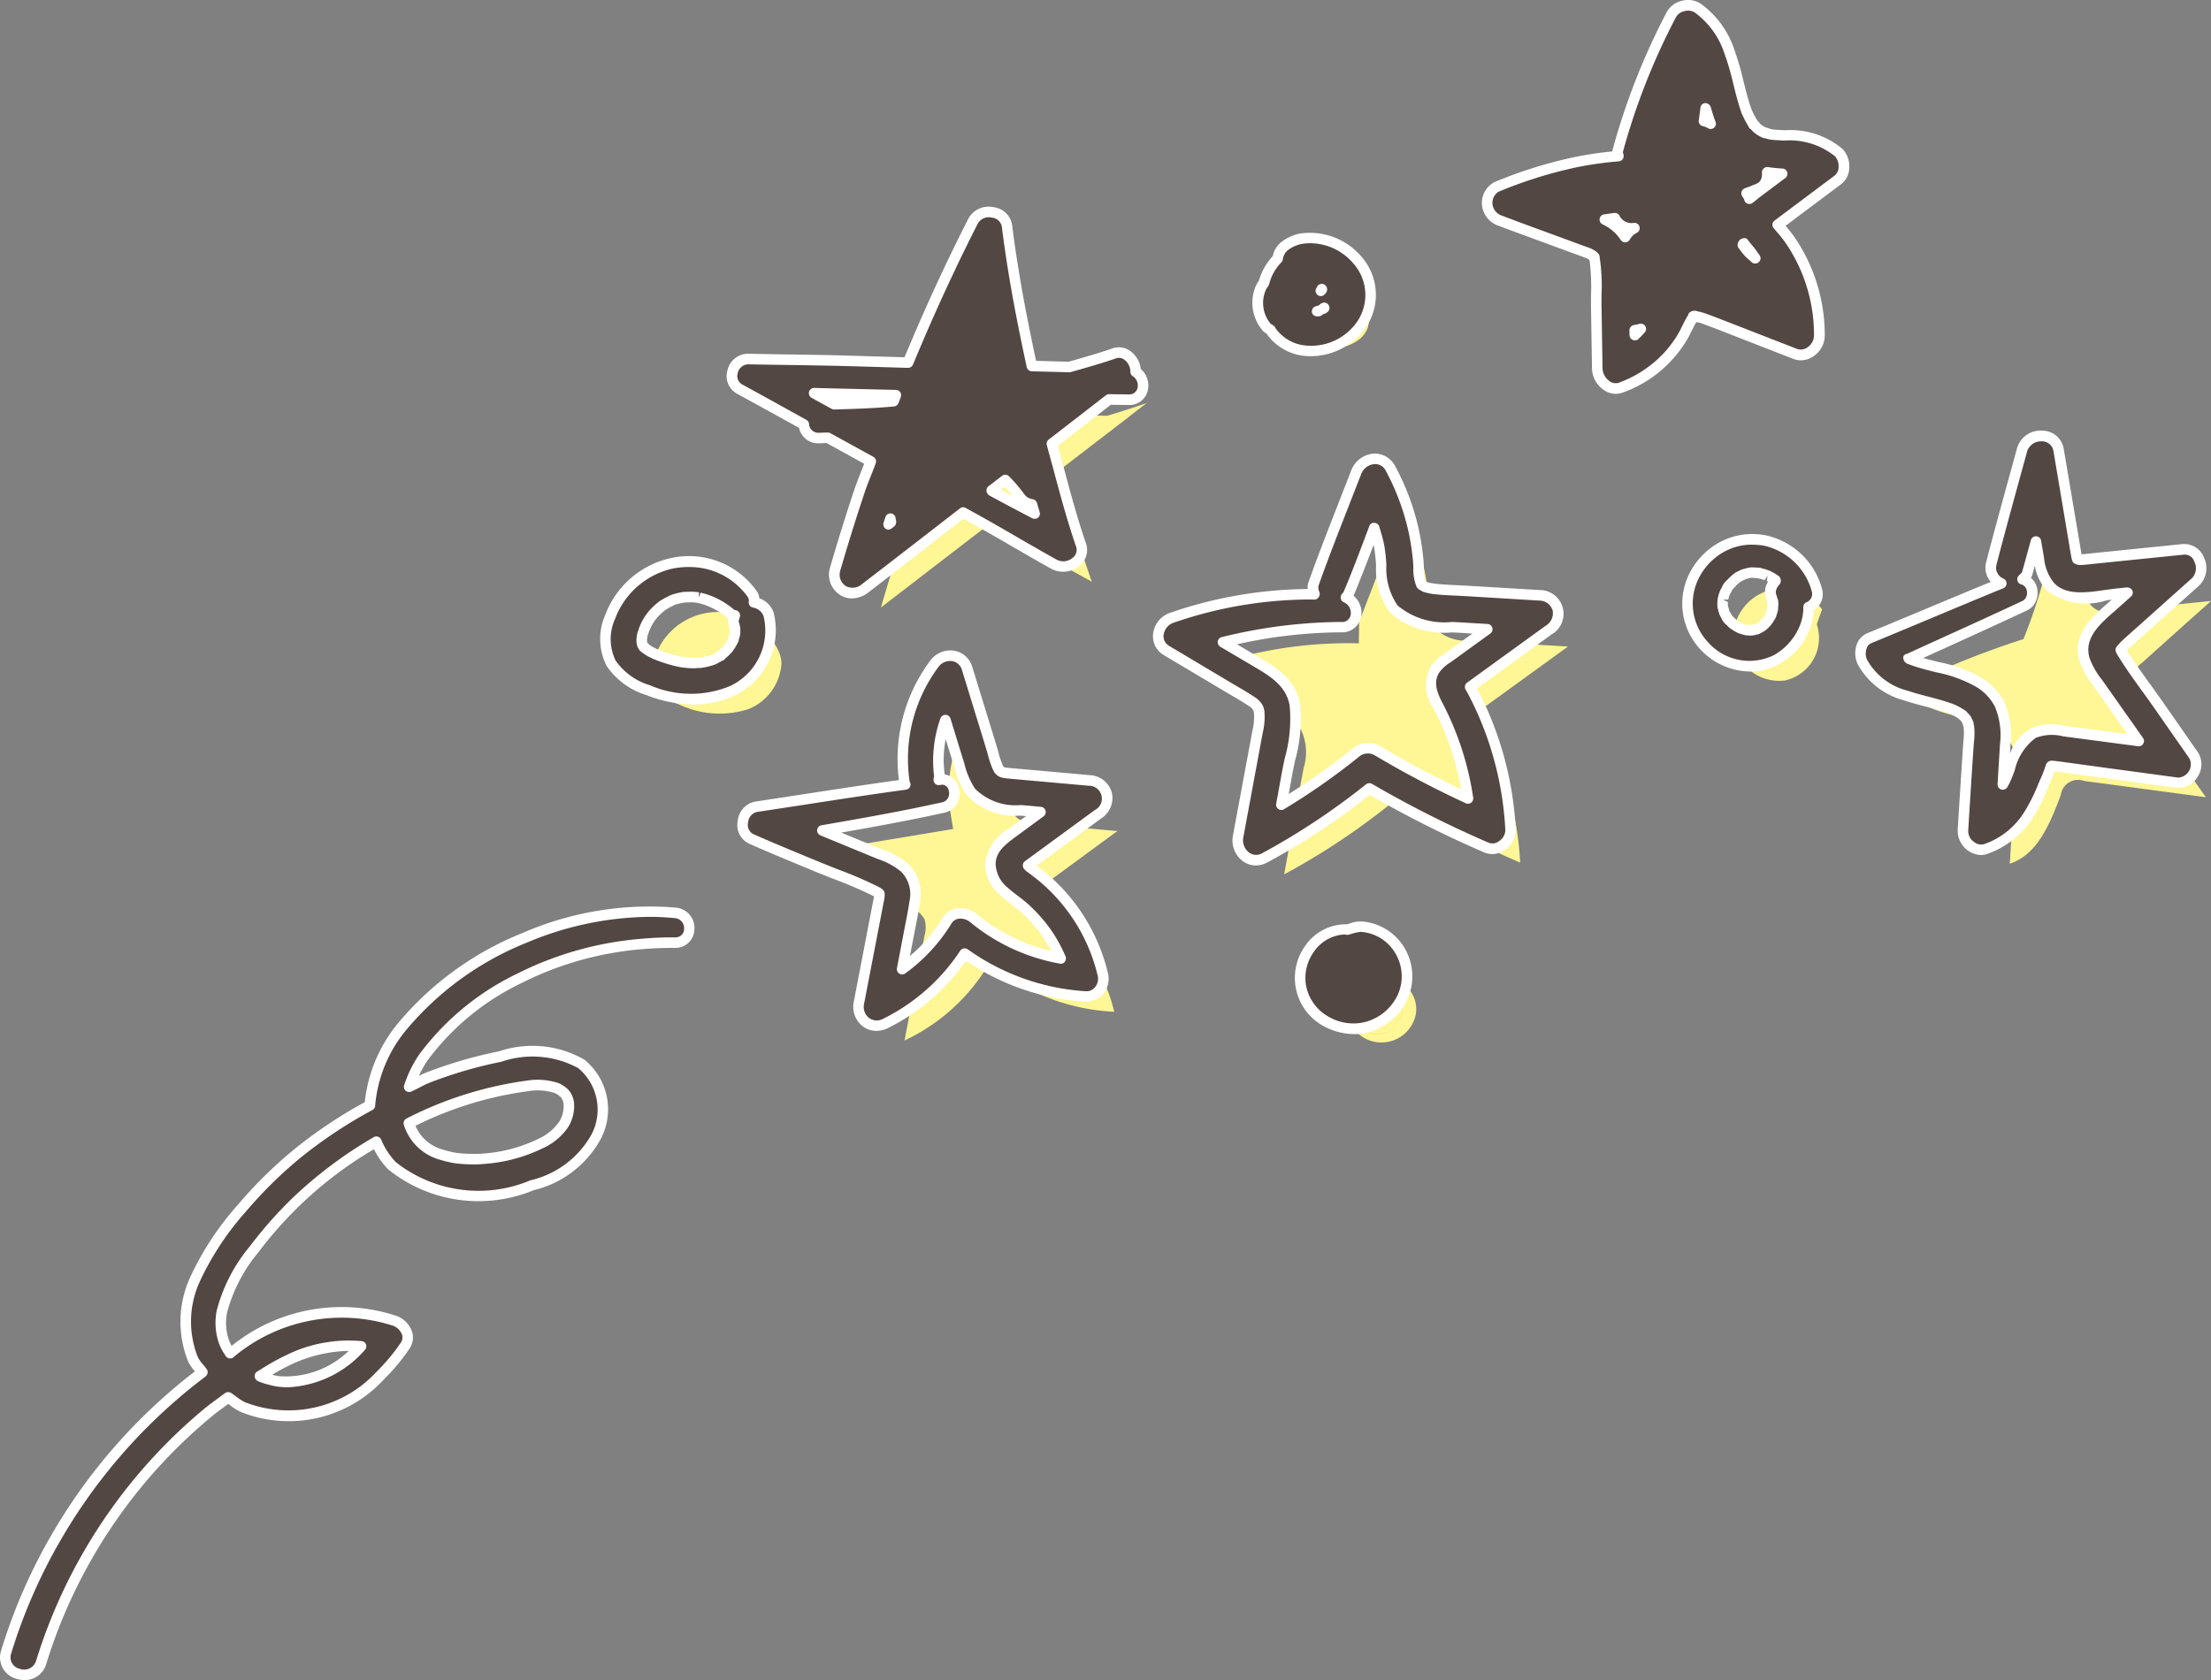 <svg xmlns="http://www.w3.org/2000/svg" viewBox="0 0 31.483 23.928">
  <rect x="0" y="0" width="31.483" height="23.928" fill="#808080" stroke="none"/>
  <defs>
    <style>
      .cls-1 {
        fill: #fff695;
      }

      .cls-2 {
        fill: #534743;
      }

      .cls-3 {
        fill: #fff;
      }
    </style>
  </defs>
  <g id="レイヤー_2" data-name="レイヤー 2">
    <g id="SP_レイヤー_2" data-name="SP_レイヤー 2">
      <g>
        <path class="cls-1" d="M24.61,2.416a.2.2,0,0,1-.225.144Q24.499,2.491,24.61,2.416Zm.226.705c.162-.062.322-.129.48-.204-.145.04-.29.076-.436.112A.683.683,0,0,0,24.836,3.121Zm-1.21.337A7.231,7.231,0,0,1,24.773,3.34a.888.888,0,0,1,.063-.219A6.798,6.798,0,0,1,23.625,3.458Zm1.136-.007q.148-.062.297-.113c-.095-.002-.19,0-.286.003A.638.638,0,0,0,24.761,3.45Zm-.997.515a3.305,3.305,0,0,0,1.115-.03l.006-.002a1.191,1.191,0,0,1-.097-.245.826.826,0,0,1-.026-.238A6.084,6.084,0,0,0,23.764,3.966Zm1.121-.032.002,0-.007.001Zm-.357.337a.942.942,0,0,1,.111.044q.508.215,1.016.432a2.761,2.761,0,0,1-.769-.812l-.007.001A2.876,2.876,0,0,0,23.82,4.408c.136-.036.273-.071.409-.106a.341.341,0,0,1,.163-.052.173.173,0,0,1,.032.001l.253-.065C24.626,4.214,24.576,4.242,24.528,4.271Zm0,0c.047-.029.098-.057.148-.085l-.253.065A.458.458,0,0,1,24.528,4.271Zm-.299.031a1.225,1.225,0,0,0-.291.339,6.919,6.919,0,0,1,.59-.37.458.458,0,0,0-.105-.02C24.359,4.268,24.293,4.285,24.229,4.302Zm.163-.052a.341.341,0,0,0-.163.052c.064-.017.13-.034.195-.051A.173.173,0,0,0,24.392,4.25Zm-.454.39c-.143.096-.281.199-.415.305C23.706,4.956,23.823,4.804,23.938,4.641ZM29.155,8.038a7.968,7.968,0,0,1-.342,1.064,12.307,12.307,0,0,0-1.672.674c.268.559,1.34.32,1.534.909a.908.908,0,0,1,.021.345c-.025.424-.052.847-.078,1.271.401-.131.577-.584.726-.977a.248.248,0,0,1,.333-.201c.577.076,1.155.155,1.732.231l-.974-1.39a.421.421,0,0,1-.105-.27.424.424,0,0,1,.17-.253q.491-.442.984-.882L30.103,8.7a.297.297,0,0,1-.403-.299q-.123-.731-.245-1.462A5.03,5.03,0,0,1,29.155,8.038ZM18.636,4.572a.578.578,0,0,0,.068.423.453.453,0,0,0,.223-.004c.211-.039.458-.104.541-.304.117-.282-.262-.581-.547-.473a.47.47,0,0,0-.284.356Zm.016.398a.174.174,0,0,0,.052.025.578.578,0,0,1-.068-.423.371.371,0,0,0-.057.116A.258.258,0,0,0,18.651,4.97ZM13.51,5.868c.172.004.346.008.518.012q.248-.692.496-1.386c.015-.041.029-.082.044-.123l.005,0c-.032-.208-.06-.416-.086-.626Q13.952,4.787,13.51,5.868Zm1.014-1.374A2.875,2.875,0,0,0,14.417,5.89c.148.004.299.006.447.01-.116-.505-.213-1.017-.291-1.53l-.005,0C14.553,4.412,14.539,4.452,14.524,4.494ZM14.028,5.88l.389.01a2.875,2.875,0,0,1,.107-1.396Q14.276,5.188,14.028,5.88Zm1.736.042c.106.002.214.004.32.007.081-.063.162-.126.245-.189C16.142,5.805,15.954,5.866,15.764,5.922ZM24.68,9.121a.66.66,0,0,0,.74.57.62.62,0,0,0,.45-.8l.075-.213a.745.745,0,0,0-.661-.291A.708.708,0,0,0,24.68,9.121ZM15.764,5.922c-.278.083-.56.158-.845.222.045.191.094.38.145.57.34-.262.68-.522,1.02-.784C15.978,5.926,15.87,5.923,15.764,5.922Zm-.845.222c.285-.064.566-.139.845-.222-.3-.007-.6-.015-.9-.022C14.881,5.981,14.9,6.063,14.919,6.143Zm2.228,3.369q.556.331,1.112.66a.765.765,0,0,1,.267.221.758.758,0,0,1,.036.547q-.139.754-.276,1.512a9.944,9.944,0,0,0,1.595-1.07,14.398,14.398,0,0,0,1.765.902A4.408,4.408,0,0,0,21.09,10.352a.221.221,0,0,1-.04-.197.201.201,0,0,1,.074-.075q.602-.435,1.203-.872-.703-.042-1.408-.085a.618.618,0,0,1-.5-.19.695.695,0,0,1-.076-.349A3.165,3.165,0,0,0,19.97,7.261q-.309.799-.617,1.597l-.004.304A6.188,6.188,0,0,0,17.147,9.513Zm-2.654-3.28.002,0c.142-.029.285-.057.425-.09-.019-.08-.038-.162-.055-.243-.148-.004-.299-.006-.447-.01A2.825,2.825,0,0,0,14.493,6.232Zm-.629.104c.21-.029.421-.064.629-.104a2.825,2.825,0,0,1-.076-.343l-.389-.01C13.974,6.032,13.92,6.184,13.864,6.336ZM13.51,5.868c-.074.179-.144.357-.213.538.19-.018.378-.04.567-.069.056-.152.11-.304.164-.457C13.856,5.876,13.682,5.872,13.51,5.868Zm1.279,1.056.275-.211c-.051-.189-.1-.378-.145-.57-.14.033-.282.061-.425.09A2.864,2.864,0,0,0,14.789,6.924Zm-2.55-.462c.139-.004.277-.008.417-.009.213-.01.428-.026.642-.048.069-.18.139-.359.213-.538q-1.226-.028-2.454-.057Q11.647,6.136,12.239,6.462Zm1.625-.126c-.025.074-.051.147-.077.219a2.499,2.499,0,0,1,.939.418c.021-.016.042-.034.064-.05a2.864,2.864,0,0,1-.295-.691l-.002,0C14.285,6.273,14.074,6.307,13.864,6.336Zm-.567.069c-.01.023-.019.047-.027.07a3.533,3.533,0,0,1,.471.068c.016.003.03.007.046.012.026-.072.052-.145.077-.219C13.676,6.365,13.488,6.388,13.297,6.406Zm1.657.764a1.805,1.805,0,0,1,.191.232,2.283,2.283,0,0,1-.191-.232,1.89,1.89,0,0,0-.229-.197c-.218.166-.434.335-.652.501q.736.406,1.473.811c-.18-.517-.343-1.042-.483-1.573l-.275.211A2.502,2.502,0,0,0,14.954,7.17ZM13.56,7.191c.171.095.343.189.514.284.218-.166.434-.335.652-.501a2.499,2.499,0,0,0-.939-.418C13.711,6.768,13.634,6.98,13.56,7.191Zm-.29-.715c-.059.153-.116.308-.172.461.154.083.308.169.462.254.074-.211.151-.423.227-.635-.016-.004-.03-.009-.046-.012A3.533,3.533,0,0,0,13.271,6.476Zm-.615-.023a5.926,5.926,0,0,1,.615.023c.008-.023.017-.048.027-.07C13.084,6.427,12.869,6.443,12.656,6.453Zm2.298.717a2.502,2.502,0,0,1-.165-.246c-.021.016-.042.034-.064.05A1.89,1.89,0,0,1,14.954,7.17ZM12.247,6.466q.425.237.852.471c.056-.154.113-.309.172-.461a5.926,5.926,0,0,0-.615-.023C12.52,6.46,12.383,6.465,12.247,6.466Zm-.007-.004.007.004c.136-.002.273-.006.409-.013C12.517,6.454,12.378,6.458,12.239,6.462Zm2.715.708a2.283,2.283,0,0,0,.191.232A1.805,1.805,0,0,0,14.954,7.17Zm-2.892-.701c.061-.001.122,0,.184-.003l-.007-.004C12.181,6.464,12.121,6.467,12.062,6.469Zm1.036.468q-.306.849-.555,1.715l1.531-1.178c-.171-.095-.343-.189-.514-.284C13.406,7.106,13.253,7.021,13.098,6.937ZM9.3,9.446a.491.491,0,0,0,.009.3.593.593,0,0,0,.347.281,1.35,1.35,0,0,0,1.003.072.751.751,0,0,0,.467-.631c.019-.237-.26-.54-.477-.648a.943.943,0,0,0-1.348.626Zm1.924,2.752c.564.235,1.129.47,1.692.705a.413.413,0,0,1,.248.189.409.409,0,0,1,0,.234q-.141.746-.284,1.493a2.759,2.759,0,0,0,1.209-1.103,2.983,2.983,0,0,0,1.777.694,2.355,2.355,0,0,0-.898-1.353c-.108-.079-.238-.186-.206-.316a.318.318,0,0,1,.139-.164q.506-.371,1.01-.741c-.379-.033-.759-.068-1.14-.101a.553.553,0,0,1-.277-.076.545.545,0,0,1-.164-.295c-.135-.438-.269-.874-.405-1.311a1.984,1.984,0,0,0-.393,1.512l.04.242C12.791,11.937,12.007,12.067,11.224,12.198Zm8.381,1.77-.015.004a.463.463,0,0,1,.345.268.391.391,0,0,0,.043.009.241.241,0,0,1-.005.165.332.332,0,0,1-.043.149.42.42,0,0,1-.737-.146.413.413,0,0,1-.001-.104.409.409,0,0,0,.015.22.499.499,0,0,0,.955-.098.446.446,0,0,0-.322-.49.373.373,0,0,0-.234.022Zm-.015.004.015-.004a.131.131,0,0,0-.037.005A.11.11,0,0,1,19.59,13.972Zm0,0a.375.375,0,0,0-.208.232.347.347,0,0,0,.283.424.313.313,0,0,0,.308-.215.397.397,0,0,0-.038-.174A.463.463,0,0,0,19.59,13.972Zm-.027.001a.464.464,0,0,0-.318.195l-.007.013c-.008.015-.015.028-.021.043a.446.446,0,0,0-.015.045.15.15,0,0,0-.006.027.057.057,0,0,0-.003.016.413.413,0,0,0,.001.104.42.42,0,0,0,.737.146.332.332,0,0,0,.043-.149.313.313,0,0,1-.308.215.347.347,0,0,1-.283-.424.375.375,0,0,1,.208-.232.11.11,0,0,0-.022,0Zm-.318.195a.464.464,0,0,1,.318-.195.304.304,0,0,0-.121.021A.398.398,0,0,0,19.245,14.168Zm.729.246a.241.241,0,0,0,.005-.165.391.391,0,0,1-.043-.009A.397.397,0,0,1,19.974,14.414Zm-.757-.189c.006-.015.013-.028.021-.043A.153.153,0,0,0,19.217,14.225Zm-.015.045a.446.446,0,0,1,.015-.045A.153.153,0,0,0,19.203,14.27Zm-.008.035-.001.008a.057.057,0,0,1,.003-.016Z"/>
        <g>
          <g>
            <path class="cls-2" d="M16.172,5.296c.003-.154-.141-.321-.306-.263-.21.074-.424.132-.638.194-.178-.006-.356-.009-.535-.015-.143-.661-.271-1.326-.354-1.998a.265.265,0,0,0-.479-.073c-.338.661-.645,1.337-.93,2.022-.357-.008-.715-.022-1.072-.029-.401-.008-.801-.013-1.202-.021a.233.233,0,0,0-.123.428c.305.167.609.336.913.503a.206.206,0,0,0,.212.194c.042-.002.087-.003.131-.005.203.112.407.224.61.336-.05.142-.112.281-.16.424q-.187.556-.349,1.119a.267.267,0,0,0,.115.296.274.274,0,0,0,.318-.034c.465-.357.928-.718,1.392-1.077l.168.093c.379.211.751.435,1.131.645.178.099.456-.057.379-.279-.163-.472-.282-.957-.412-1.438q.407-.316.815-.631c.092.001.184.003.277.003A.212.212,0,0,0,16.172,5.296ZM12.679,7.387a.246.246,0,0,0,.009.054l-.035.027Zm.076-1.76c-.011.029-.021.058-.033.086-.28.025-.562.035-.845.043L11.593,5.6C11.98,5.61,12.368,5.618,12.756,5.628Zm1.362,1.36c.065-.051.131-.101.196-.151a1.636,1.636,0,0,1,.164.184c.027.032.05.066.078.097a.247.247,0,0,0,.138.065c.014.044.025.088.039.132-.202-.106-.404-.212-.604-.322Z"/>
            <path class="cls-3" d="M12.132,8.523a.32.32,0,0,1-.168-.048.343.343,0,0,1-.148-.381c.11-.379.228-.756.35-1.123.027-.08.058-.159.089-.238.017-.042.034-.085.05-.128l-.535-.295-.109.004h0a.277.277,0,0,1-.283-.22l-.222-.123q-.33-.182-.66-.363a.285.285,0,0,1-.137-.334.3.3,0,0,1,.298-.236c.187.004.374.007.56.01.214.003.428.006.642.011q.281.007.56.016.231.007.461.013c.295-.709.594-1.356.912-1.98a.329.329,0,0,1,.357-.157.303.303,0,0,1,.263.254c.071.572.177,1.17.341,1.934l.464.013.132-.038c.162-.047.33-.095.491-.152a.274.274,0,0,1,.258.04.369.369,0,0,1,.146.254.309.309,0,0,1,.096.318.266.266,0,0,1-.269.194h-.004l-.25-.003L15.064,6.35l.067.249c.1.376.203.764.331,1.136a.287.287,0,0,1-.091.323.359.359,0,0,1-.395.046c-.191-.105-.378-.214-.566-.323s-.375-.217-.565-.322L13.72,7.389l-.363.281q-.494.384-.99.766A.393.393,0,0,1,12.132,8.523ZM11.789,6.16a.071.071,0,0,1,.036.01l.61.336a.075.075,0,0,1,.035.091c-.023.065-.048.128-.074.192-.03.076-.061.153-.086.231-.122.364-.239.74-.348,1.116a.193.193,0,0,0,.082.211.204.204,0,0,0,.233-.03q.496-.381.99-.765l.402-.311a.072.072,0,0,1,.083-.006l.168.093c.19.105.378.214.566.323s.375.217.564.322a.205.205,0,0,0,.226-.03.14.14,0,0,0,.046-.16c-.13-.378-.234-.768-.335-1.146L14.906,6.34a.075.075,0,0,1,.026-.079l.815-.631a.075.075,0,0,1,.046-.016h.001l.276.003h.002a.117.117,0,0,0,.124-.085.158.158,0,0,0-.064-.173.074.074,0,0,1-.036-.065.217.217,0,0,0-.086-.171.126.126,0,0,0-.12-.019c-.166.058-.335.107-.499.154l-.143.041a.228.228,0,0,1-.023.003L14.691,5.288a.076.076,0,0,1-.071-.059c-.172-.795-.282-1.414-.355-2.004a.157.157,0,0,0-.14-.125.181.181,0,0,0-.198.077C13.604,3.811,13.3,4.47,13,5.193a.076.076,0,0,1-.069.046h-.002q-.256-.007-.513-.015c-.186-.005-.372-.011-.559-.015-.214-.004-.427-.008-.641-.011q-.28-.004-.561-.009h-.003a.157.157,0,0,0-.147.124.138.138,0,0,0,.064.163q.331.181.661.364l.252.14a.074.074,0,0,1,.038.055.133.133,0,0,0,.138.129l.127-.004Zm.864,1.383a.075.075,0,0,1-.072-.097l.027-.082a.075.075,0,0,1,.071-.052l.005,0a.075.075,0,0,1,.068.061.231.231,0,0,1,.003.027.091.091,0,0,1-.022.098l-.037.028A.077.077,0,0,1,12.653,7.543Zm2.078-.154a.072.072,0,0,1-.035-.009c-.203-.106-.405-.212-.606-.322a.087.087,0,0,1-.043-.062.077.077,0,0,1,.024-.067l.196-.151a.073.073,0,0,1,.099.005,1.739,1.739,0,0,1,.171.193c.009.011.021.025.032.041.013.017.026.034.041.05a.175.175,0,0,0,.098.043.077.077,0,0,1,.057.051c.006.021.013.043.019.065l.02.067a.075.075,0,0,1-.023.08A.077.077,0,0,1,14.731,7.389Zm-.476-.413c.054.029.107.058.161.087a1.418,1.418,0,0,0-.109-.127ZM11.878,5.832a.077.077,0,0,1-.036-.009l-.285-.157a.075.075,0,0,1,.036-.141h.002q.386.01.772.019l.391.009a.076.076,0,0,1,.061.034.075.075,0,0,1,.007.069l-.033.086a.075.075,0,0,1-.063.047c-.289.026-.579.036-.85.043Z"/>
          </g>
          <g>
            <path class="cls-2" d="M14.849,12.493c-.056-.046-.113-.089-.17-.133-.041-.032.004.008-.031-.026l-.009-.009c.05-.035.098-.073.147-.109l.847-.619a.257.257,0,0,0-.121-.482q-.374-.034-.747-.067c-.131-.012-.262-.023-.393-.035-.084-.008-.127-.009-.159-.075a2.204,2.204,0,0,1-.096-.294l-.113-.366-.231-.752a.26.26,0,0,0-.468-.071,2.26,2.26,0,0,0-.424,1.709c.001.005.007.006.008.011-.711.095-1.419.212-2.128.318a.252.252,0,0,0-.069.455c.306.136.616.263.925.392.279.116.621.235.859.361.013.007.034.02.046.028a.48.48,0,0,1-.016.122l-.091.471q-.093.481-.185.962a.262.262,0,0,0,.374.298,2.918,2.918,0,0,0,1.133-.998,3.293,3.293,0,0,0,1.726.611.25.25,0,0,0,.242-.308A2.597,2.597,0,0,0,14.849,12.493Zm-2.005,1.31.083-.439c.033-.175.071-.35.097-.525a.524.524,0,0,0-.145-.479,1.417,1.417,0,0,0-.444-.23l-.527-.218c-.066-.028-.133-.054-.199-.082.58-.101,1.16-.203,1.734-.331.216-.048.183-.42-.047-.395l-.029.004c.002-.025.015-.046.011-.071a1.657,1.657,0,0,1,.083-.78l.074.242.124.405a1.21,1.21,0,0,0,.162.375c.192.26.528.247.819.273l.173.015-.392.288c-.155.114-.311.231-.321.442a.516.516,0,0,0,.19.396c.103.094.212.16.31.252a2.268,2.268,0,0,1,.271.3,2.078,2.078,0,0,1,.23.405,2.704,2.704,0,0,1-1.236-.57.25.25,0,0,0-.388.041A2.454,2.454,0,0,1,12.845,13.803Z"/>
            <path class="cls-3" d="M12.481,14.682a.324.324,0,0,1-.2-.068.351.351,0,0,1-.124-.347l.28-1.455c.003-.017.006-.032.008-.045l-.004-.003a5.749,5.749,0,0,0-.569-.245c-.097-.038-.193-.076-.282-.113l-.207-.086c-.241-.1-.481-.2-.72-.306a.292.292,0,0,1-.159-.318.31.31,0,0,1,.247-.279c.247-.037.494-.075.741-.113.428-.066.871-.134,1.308-.194a2.338,2.338,0,0,1,.447-1.702.356.356,0,0,1,.344-.14.328.328,0,0,1,.255.235l.344,1.118c.008.027.016.055.024.084a1.27,1.27,0,0,0,.067.2c.012.024.013.025.086.032L15.52,11.04a.34.34,0,0,1,.312.25.344.344,0,0,1-.153.367l-.905.663-.012.009c.048.036.092.071.136.106v.001a2.662,2.662,0,0,1,.88,1.431.333.333,0,0,1-.07.288.316.316,0,0,1-.249.111,3.376,3.376,0,0,1-1.704-.582,2.957,2.957,0,0,1-1.119.962A.362.362,0,0,1,12.481,14.682Zm.473-3.548a.074.074,0,0,1-.002.082.076.076,0,0,1-.052.031c-.462.062-.932.135-1.386.205-.247.038-.494.076-.741.113a.168.168,0,0,0-.121.151.148.148,0,0,0,.071.162c.237.105.477.205.717.304l.208.086c.088.037.183.074.279.112a5.903,5.903,0,0,1,.585.252c.011.006.028.017.041.025a.098.098,0,0,1,.044.063.422.422,0,0,1-.013.122l-.28,1.454a.199.199,0,0,0,.068.2.187.187,0,0,0,.199.016,2.805,2.805,0,0,0,1.103-.973.074.074,0,0,1,.049-.031.08.08,0,0,1,.056.012,3.238,3.238,0,0,0,1.687.598h.008a.153.153,0,0,0,.118-.058.186.186,0,0,0,.04-.157,2.512,2.512,0,0,0-.831-1.351h0c-.053-.044-.107-.085-.163-.127l-.012-.009-.014-.009-.011-.012-.017-.017a.077.077,0,0,1-.019-.06.074.074,0,0,1,.031-.054c.029-.02.057-.041.085-.062l.907-.664a.183.183,0,0,0-.084-.347l-1.141-.102c-.094-.009-.17-.017-.22-.118a1.336,1.336,0,0,1-.077-.225c-.008-.028-.016-.055-.023-.081l-.344-1.118a.177.177,0,0,0-.138-.131.207.207,0,0,0-.199.084A2.191,2.191,0,0,0,12.953,11.134Zm-.108,2.744a.074.074,0,0,1-.039-.011.075.075,0,0,1-.035-.078l.115-.603c.024-.119.047-.239.065-.359a.457.457,0,0,0-.122-.414,1.053,1.053,0,0,0-.337-.181l-.812-.335a.075.075,0,0,1,.016-.143c.644-.112,1.18-.207,1.73-.33a.128.128,0,0,0,.084-.154.099.099,0,0,0-.093-.094l-.014.001-.026.004a.076.076,0,0,1-.062-.019.074.074,0,0,1-.023-.061.2.2,0,0,1,.008-.043,1.801,1.801,0,0,1,.09-.826.075.075,0,0,1,.071-.051h.001a.075.075,0,0,1,.071.053l.199.646a1.139,1.139,0,0,0,.15.352.816.816,0,0,0,.65.234q.059.004.116.009l.173.016a.075.075,0,0,1,.038.135l-.393.289c-.17.125-.282.219-.29.384a.453.453,0,0,0,.166.338c.049.044.099.083.149.121a2.001,2.001,0,0,1,.162.132,2.382,2.382,0,0,1,.28.31,2.12,2.12,0,0,1,.238.42.074.074,0,0,1-.01.077.066.066,0,0,1-.072.027,2.769,2.769,0,0,1-1.27-.586.219.219,0,0,0-.172-.053.145.145,0,0,0-.103.074,2.49,2.49,0,0,1-.652.703A.074.074,0,0,1,12.845,13.878Zm-.867-2.02.569.235a1.173,1.173,0,0,1,.384.211.594.594,0,0,1,.168.545c-.018.123-.042.245-.066.367l-.077.399a2.159,2.159,0,0,0,.457-.531.296.296,0,0,1,.206-.146.375.375,0,0,1,.294.085,2.601,2.601,0,0,0,1.055.522,1.878,1.878,0,0,0-.157-.256,2.272,2.272,0,0,0-.262-.29c-.048-.044-.099-.083-.15-.122-.053-.04-.107-.081-.159-.129a.586.586,0,0,1-.214-.456.677.677,0,0,1,.351-.498l.233-.171-.089-.007a.936.936,0,0,1-.76-.294,1.228,1.228,0,0,1-.169-.382l-.127-.412a1.492,1.492,0,0,0-.014.498l.001.004a.248.248,0,0,1,.206.216.276.276,0,0,1-.199.326C12.981,11.678,12.514,11.764,11.978,11.858Z"/>
          </g>
          <g>
            <path class="cls-2" d="M21.929,8.479,20.904,8.417c-.158-.009-.318-.013-.476-.03a.668.668,0,0,1-.141-.031c.028.012-.077-.045-.038-.023a.063.063,0,0,1-.015-.016,1.238,1.238,0,0,1-.039-.346,3.677,3.677,0,0,0-.072-.451,3.473,3.473,0,0,0-.323-.851.268.268,0,0,0-.485.055c-.205.532-.422,1.061-.611,1.599a.219.219,0,0,0,.017.142,6.019,6.019,0,0,0-2.036.336.26.26,0,0,0-.071.467q.416.249.832.497c.124.074.252.144.372.225a.295.295,0,0,1,.087.079.1.1,0,0,1,.019.045.19.19,0,0,1,.009.048,1.131,1.131,0,0,1-.036.323q-.044.239-.088.477-.088.477-.177.955a.268.268,0,0,0,.382.304,10.154,10.154,0,0,0,1.486-.987,15.575,15.575,0,0,0,1.673.844.266.266,0,0,0,.338-.251,4.766,4.766,0,0,0-.439-1.775q-.048-.101-.1-.2c-.011-.021-.023-.043-.035-.064.021-.017.044-.032.062-.045q.106-.077.211-.153l.846-.613a.276.276,0,0,0,.128-.296A.272.272,0,0,0,21.929,8.479Zm-1.041.693q-.114.083-.228.165a.818.818,0,0,0-.223.193.49.49,0,0,0,.045.529,4.192,4.192,0,0,1,.423,1.312,14.184,14.184,0,0,1-1.288-.679.273.273,0,0,0-.321.034,9.672,9.672,0,0,1-1.05.734l.079-.436a3.006,3.006,0,0,0,.113-.985c-.057-.347-.363-.504-.637-.666l-.387-.228a7.196,7.196,0,0,1,1.68-.214.217.217,0,0,0,.07-.423c.01-.016.027-.025.035-.043.131-.311.248-.629.368-.945.024.087.053.172.07.261.055.292-.004.654.208.893.234.265.63.245.952.264l.381.023Z"/>
            <path class="cls-3" d="M17.884,12.326a.314.314,0,0,1-.187-.061.369.369,0,0,1-.141-.365l.277-1.491a.829.829,0,0,0,.023-.245.119.119,0,0,0-.006-.034l-.009-.023a.23.23,0,0,0-.066-.057c-.082-.055-.167-.105-.253-.154l-.949-.565a.309.309,0,0,1-.154-.302.359.359,0,0,1,.239-.3,6.146,6.146,0,0,1,1.963-.34.195.195,0,0,1,.009-.091c.134-.38.284-.761.428-1.13q.092-.236.184-.472a.374.374,0,0,1,.32-.236.328.328,0,0,1,.301.173,3.508,3.508,0,0,1,.331.869,3.754,3.754,0,0,1,.074.461c.004.04.005.081.006.122a.644.644,0,0,0,.021.188.228.228,0,0,1,.03.019.718.718,0,0,0,.11.021c.105.012.212.017.319.022.051.003.102.005.153.008l1.025.061a.338.338,0,0,1,.164.63l-1.065.772.004.008c.036.066.069.134.102.203a4.828,4.828,0,0,1,.446,1.802.334.334,0,0,1-.153.284.3.3,0,0,1-.29.04,15.614,15.614,0,0,1-1.636-.822,9.981,9.981,0,0,1-1.458.962A.344.344,0,0,1,17.884,12.326Zm.759-3.788a5.998,5.998,0,0,0-1.935.332.212.212,0,0,0-.139.174.157.157,0,0,0,.082.157l.947.564c.088.051.177.103.261.159a.366.366,0,0,1,.108.101.178.178,0,0,1,.028.062.249.249,0,0,1,.011.067.96.96,0,0,1-.026.283l-.276,1.489a.218.218,0,0,0,.082.216.171.171,0,0,0,.19.008,9.965,9.965,0,0,0,1.476-.98.078.078,0,0,1,.084-.006,15.554,15.554,0,0,0,1.665.84.153.153,0,0,0,.145-.025.193.193,0,0,0,.089-.153,4.683,4.683,0,0,0-.433-1.747c-.031-.066-.064-.132-.099-.197-.011-.021-.022-.042-.034-.061a.075.075,0,0,1,.018-.096c.016-.013.033-.024.048-.035l1.074-.778a.206.206,0,0,0,.1-.216.197.197,0,0,0-.184-.142h0L20.9,8.492c-.05-.003-.101-.005-.151-.008-.11-.005-.22-.01-.329-.022a.757.757,0,0,1-.163-.037.076.076,0,0,1-.022-.014l-.013-.007-.01-.004-.002-.001h0a.1.1,0,0,1-.026-.023L20.172,8.36a.661.661,0,0,1-.047-.271c-.001-.037-.002-.075-.006-.11a3.443,3.443,0,0,0-.071-.442,3.38,3.38,0,0,0-.316-.833.166.166,0,0,0-.16-.094.221.221,0,0,0-.189.14c-.061.157-.123.315-.184.472-.144.368-.293.748-.426,1.125a.154.154,0,0,0,.014.084.085.085,0,0,1-.009.073.077.077,0,0,1-.059.036h0C18.693,8.539,18.668,8.538,18.643,8.538Zm-.397,2.998a.075.075,0,0,1-.074-.088l.079-.435c.013-.071.028-.144.044-.217a2.07,2.07,0,0,0,.069-.743c-.047-.29-.289-.431-.546-.581l-.442-.261a.075.075,0,0,1-.036-.076.074.074,0,0,1,.057-.061,7.247,7.247,0,0,1,1.698-.216.123.123,0,0,0,.137-.098.164.164,0,0,0-.096-.182.073.073,0,0,1-.042-.046.075.075,0,0,1,.007-.062.174.174,0,0,1,.028-.033c.108-.253.208-.517.304-.771l.064-.171a.067.067,0,0,1,.074-.048A.074.074,0,0,1,19.64,7.5l.019.066a1.887,1.887,0,0,1,.052.202,2.454,2.454,0,0,1,.03.282.925.925,0,0,0,.161.575,1.04,1.04,0,0,0,.774.233c.043.002.085.004.125.006l.38.023a.075.075,0,0,1,.04.136l-.29.21h0l-.271.196a.579.579,0,0,0-.162.143c-.09.135-.045.278.048.452a4.249,4.249,0,0,1,.431,1.336.075.075,0,0,1-.029.072.073.073,0,0,1-.077.008,14.172,14.172,0,0,1-1.295-.682.196.196,0,0,0-.235.028,9.589,9.589,0,0,1-1.057.739A.077.077,0,0,1,18.246,11.536Zm-.631-2.359.279.165c.263.153.56.327.619.686a2.197,2.197,0,0,1-.071.799c-.015.072-.03.143-.043.212l-.048.269a9.012,9.012,0,0,0,.898-.638.347.347,0,0,1,.407-.041c.346.208.723.409,1.15.613a3.972,3.972,0,0,0-.389-1.147.559.559,0,0,1-.042-.606.706.706,0,0,1,.201-.184l.39-.281-.171-.011c-.04-.002-.081-.004-.123-.006a1.165,1.165,0,0,1-.88-.283,1.046,1.046,0,0,1-.198-.664,2.271,2.271,0,0,0-.028-.265l-.007-.034c-.091.239-.185.485-.285.725a.314.314,0,0,1,.107.302.275.275,0,0,1-.284.218A6.916,6.916,0,0,0,17.615,9.176Zm3.273-.004h0Z"/>
          </g>
          <g>
            <path class="cls-2" d="M19.389,13.197a.587.587,0,0,0-.202.043l-.005-.002a.628.628,0,0,0-.538.279.718.718,0,0,0-.112.574.726.726,0,0,0,.366.464.766.766,0,0,0,.604.06.789.789,0,0,0,.462-.399.717.717,0,0,0-.02-.662A.698.698,0,0,0,19.389,13.197Z"/>
            <path class="cls-3" d="M19.282,14.728a.923.923,0,0,1-.418-.105.781.781,0,0,1-.281-1.149.705.705,0,0,1,.599-.31l.03-.009a.448.448,0,0,1,.184-.031h0a.776.776,0,0,1,.614.395.799.799,0,0,1,.023.731.863.863,0,0,1-.504.438A.714.714,0,0,1,19.282,14.728Zm-.146-1.419a.568.568,0,0,0-.432.253.637.637,0,0,0-.099.512.651.651,0,0,0,.327.414.695.695,0,0,0,.544.057.716.716,0,0,0,.419-.36.64.64,0,0,0-.018-.594.618.618,0,0,0-.495-.319h0a.562.562,0,0,0-.127.025c-.016.005-.033.01-.049.015a.093.093,0,0,1-.048-.002Z"/>
          </g>
          <g>
            <path class="cls-2" d="M10.943,8.747a.264.264,0,0,0-.207-.169.17.17,0,0,0-.019-.11,1.118,1.118,0,0,0-1.14-.447,1.224,1.224,0,0,0-.89.768.774.774,0,0,0,.016.659A.98.98,0,0,0,9.232,9.83a1.514,1.514,0,0,0,1.191.01A.946.946,0,0,0,10.943,8.747Zm-.477.258-.002.023c-.002.007-.004.022-.006.029-.005.015-.038.104-.014.053a.73.73,0,0,1-.044.08c-.006.01-.06.08-.026.041a.827.827,0,0,1-.064.067c-.011.011-.024.02-.035.031-.043.038.024-.011-.022.016-.026.016-.053.03-.08.045l-.009.005q-.023.008-.046.015a.983.983,0,0,1-.101.025c-.017.003-.034.006-.051.008.043-.005-.037.001-.037.001a1.222,1.222,0,0,1-.205-.01L9.708,9.43l-.052-.011c-.043-.009-.087-.021-.129-.034a2.116,2.116,0,0,1-.201-.072c.044.018-.033-.016-.048-.024a.621.621,0,0,1-.103-.066c.046.038-.043-.055-.008-.007a.266.266,0,0,1-.023-.038l-.004-.015a.316.316,0,0,1,.018-.161.714.714,0,0,1,.166-.283c.027-.027.055-.052.084-.077.004-.004.038-.029.008-.007.014-.01.028-.019.042-.028a.972.972,0,0,1,.088-.049c.015-.007.03-.015.046-.021-.032.012.01-.002.023-.006a.942.942,0,0,1,.113-.026l.014-.003c0,.001.001.001.01,0,.022-.001.043-.003.065-.003a.873.873,0,0,1,.125.008l.014.004c.021.005.042.01.063.016a1.098,1.098,0,0,1,.4.223c.014.011.029.006.044.012-.008.036-.028.071-.016.108a.628.628,0,0,1,.021.087C10.459,8.91,10.467,8.987,10.466,9.005Z"/>
            <path class="cls-3" d="M9.876,10.033A1.862,1.862,0,0,1,9.205,9.9a1.06,1.06,0,0,1-.567-.415.849.849,0,0,1-.021-.724,1.295,1.295,0,0,1,.947-.815,1.181,1.181,0,0,1,1.217.481.212.212,0,0,1,.031.094.328.328,0,0,1,.203.201h0a1.028,1.028,0,0,1-.559,1.185A1.335,1.335,0,0,1,9.876,10.033ZM9.796,8.076a1.109,1.109,0,0,0-.204.019,1.143,1.143,0,0,0-.835.722.698.698,0,0,0,.01.593.915.915,0,0,0,.492.351,1.457,1.457,0,0,0,1.131.012.872.872,0,0,0,.482-1h0a.194.194,0,0,0-.151-.12.075.075,0,0,1-.06-.078.106.106,0,0,0-.008-.065A1.016,1.016,0,0,0,9.796,8.076ZM9.888,9.518a1.32,1.32,0,0,1-.174-.012L9.69,9.502l-.051-.01c-.045-.01-.09-.022-.134-.035a2.148,2.148,0,0,1-.207-.074l-.001,0-.014-.008-.042-.02a.764.764,0,0,1-.113-.073h0l-.006-.005L9.11,9.266h0v0l-.003-.004a.349.349,0,0,1-.028-.048L9.068,9.18a.372.372,0,0,1,.02-.198.783.783,0,0,1,.184-.314A1.162,1.162,0,0,1,9.36,8.587l.003-.002L9.37,8.578l.003-.002c.015-.011.03-.021.046-.031.031-.019.064-.036.096-.052.016-.008.034-.016.051-.023l.001-.001h0l.017-.004.012-.004a.99.99,0,0,1,.119-.028l.019-.003a.036.036,0,0,1,.013,0c.031-.002.059-.001.082-.003a.896.896,0,0,1,.125.009l-.006.075.027-.07.065.016a1.136,1.136,0,0,1,.417.23.122.122,0,0,1,.034.008.076.076,0,0,1,.045.086c-.003.012-.006.024-.01.036a.12.12,0,0,0-.008.032.765.765,0,0,1,.024.1.08.08,0,0,1-.001.029l.001.029-.002.016-.002.019c-.002.01-.005.027-.008.036l-.009.026-.002.006a.077.077,0,0,1-.007.032l-.001.001a.899.899,0,0,1-.048.087l-.019.026a.066.066,0,0,1-.014.022l-.001.001a.884.884,0,0,1-.07.072l-.033.029a.098.098,0,0,1-.018.019.072.072,0,0,1-.028.013l-.072.04-.021.01c-.017.006-.033.012-.05.017a1.096,1.096,0,0,1-.108.026c-.018.003-.037.007-.057.009h0a.06.06,0,0,1-.018-.001l-.021.001Zm-.522-.269c.06.024.12.046.182.065q.062.018.125.032l.033.007.021.004a1.292,1.292,0,0,0,.2.01.197.197,0,0,1,.042-.001l.035-.006a.943.943,0,0,0,.095-.022c.015-.004.028-.009.042-.014l.077-.044.004-.003.004-.004.033-.029a.605.605,0,0,0,.046-.047c.006-.01.013-.02.019-.027l.014-.019c.01-.016.019-.033.028-.05a.345.345,0,0,1,.014-.046l.006-.019.004-.021.021-.003-.006-.008-.014,0a.197.197,0,0,0-.002-.027l0-.024a.562.562,0,0,0-.015-.057.149.149,0,0,1-.003-.083,1.024,1.024,0,0,0-.373-.21l-.061-.015a.475.475,0,0,0-.12-.009c-.021,0-.041.001-.061.002-.002-.001-.005,0-.009,0a1.077,1.077,0,0,0-.111.026l-.002-.004-.016.008,0-.002,0,.002h0l0,.002L9.61,8.614l-.029.014c-.029.014-.057.029-.083.045l-.029.018-.005.005a.892.892,0,0,0-.084.076.634.634,0,0,0-.148.252.244.244,0,0,0-.017.123l.004.009.014.012.013.015a.662.662,0,0,0,.069.042l.038.018Zm1.026-.246.014,0Z"/>
          </g>
          <g>
            <path class="cls-2" d="M18.618,4.165l-.005-.001h-.002C18.629,4.169,18.634,4.167,18.618,4.165Z"/>
            <path class="cls-3" d="M18.621,4.239l-.015-.001,0,0-.02-.005.001-.001a.1.1,0,0,1-.029-.016.076.076,0,0,1-.01-.093.074.074,0,0,1,.084-.032h0l.005.001h0a.091.091,0,0,1,.064.054.075.075,0,0,1-.02.076A.087.087,0,0,1,18.621,4.239Zm-.014-.066-.051.016Z"/>
          </g>
          <g>
            <path class="cls-2" d="M18.091,4.699l.009.017a.679.679,0,0,0,.402.266.876.876,0,0,0,.895-.376.755.755,0,0,0-.078-.914.881.881,0,0,0-.814-.289.57.57,0,0,0-.199.09.276.276,0,0,0-.115.19.76.76,0,0,0-.194.346c-.01.019-.028.031-.037.051a.534.534,0,0,0,.081.586A.401.401,0,0,0,18.091,4.699Zm.689-.271-.015.005c-.014.004-.012.002.017-.005Zm.042-.301v0l.001-.001v0Zm-.013.014.001-.002.002-.002-.002.003Zm.01-.01,0-.001.001-.001v0Zm.004-.013,0,0-.001.001v0Zm-.001.002v.001l0,.001,0-.001Zm-.002.004-.005.009-.002.002.007-.012Zm.036.262,0,0-.007.005C18.833,4.4,18.832,4.399,18.855,4.386Z"/>
            <path class="cls-3" d="M18.667,5.073a.932.932,0,0,1-.18-.018.753.753,0,0,1-.447-.295l-.006-.009V4.751a.192.192,0,0,1-.045-.032.609.609,0,0,1-.097-.669.192.192,0,0,1,.033-.048.859.859,0,0,1,.198-.354.345.345,0,0,1,.142-.216A.654.654,0,0,1,18.49,3.33a.961.961,0,0,1,.886.314.826.826,0,0,1,.083,1.005A.962.962,0,0,1,18.667,5.073Zm-.01-1.609a.675.675,0,0,0-.137.013.496.496,0,0,0-.171.078.2.2,0,0,0-.083.141.076.076,0,0,1-.02.04.682.682,0,0,0-.175.313l-.008.019a.192.192,0,0,1-.025.034.459.459,0,0,0,.058.512.455.455,0,0,1,.042.026.084.084,0,0,1,.017.018l.01.02a.595.595,0,0,0,.353.232.796.796,0,0,0,.817-.344.677.677,0,0,0-.073-.824A.811.811,0,0,0,18.657,3.464Zm.105,1.042a.089.089,0,0,1-.059-.018.074.074,0,0,1-.02-.073c.012-.043.047-.052.079-.061l.015-.002a.139.139,0,0,1,.041-.032.073.073,0,0,1,.097.02.075.075,0,0,1-.006.099l-.02.015a.087.087,0,0,1-.046.018l-.008.009a.084.084,0,0,1-.029.018h0l-.013.004A.115.115,0,0,1,18.762,4.506Zm.093-.12.038.065Zm-.047-.169a.074.074,0,0,1-.029-.006.076.076,0,0,1-.046-.069.077.077,0,0,1,.006-.03l.008-.015.006-.011.001-.002a.075.075,0,0,1,.12-.019l.001,0a.085.085,0,0,1,0,.114l-.002.002-.005.005-.007.008A.077.077,0,0,1,18.808,4.217Z"/>
          </g>
          <g>
            <path class="cls-2" d="M25.317,1.925a.512.512,0,0,1-.142-.02c-.02-.005-.11-.042-.043-.01-.021-.01-.042-.021-.062-.033l-.025-.017-.026-.022c-.016-.015-.029-.034-.045-.049-.031-.029.021.037-.01-.013a1.195,1.195,0,0,1-.063-.113c-.009-.018-.017-.037-.025-.056-.019-.041.012.037-.008-.023-.032-.093-.059-.188-.084-.283a5.069,5.069,0,0,0-.159-.558,1.252,1.252,0,0,0-.447-.613.275.275,0,0,0-.376.09,9.599,9.599,0,0,0-.766,1.946c-.008.028.01.046.01.072a5.165,5.165,0,0,0-.618.088,6.39,6.39,0,0,0-1.118.351.259.259,0,0,0-.131.26.269.269,0,0,0,.186.221c.262.1.526.195.789.292q.197.073.395.145a.501.501,0,0,1,.121.053.103.103,0,0,1,.035.03c-.017-.021.007.041.002.013a4.515,4.515,0,0,1,.026.716l.014.86c.003.157.167.332.338.266a1.728,1.728,0,0,0,.658-.431,1.682,1.682,0,0,0,.228-.306c.03-.053.055-.11.084-.164.012-.022.024-.045.037-.067a.144.144,0,0,1,.028-.039c.021-.021,0-.007-.009-.002.028-.015.018-.007.049-.004-.032-.003.049.013.05.013.025.007.05.016.074.025.141.051.28.107.42.162q.432.168.864.336a.271.271,0,0,0,.344-.255,2.382,2.382,0,0,0-.424-1.376c-.051-.072-.11-.139-.168-.206l.128-.096q.365-.273.73-.547a.276.276,0,0,0,.009-.388A1.225,1.225,0,0,0,25.317,1.925Zm-1.054-.202c.009-.06.017-.12.024-.18.021.074.043.148.071.219A.287.287,0,0,0,24.262,1.723ZM22.994,3.107a.265.265,0,0,0,.279.142c-.012.008-.026.013-.038.021a.296.296,0,0,0-.094.106.692.692,0,0,0-.289-.248C22.899,3.121,22.947,3.114,22.994,3.107Zm.283,1.596a.616.616,0,0,0,.086-.02,1.16,1.16,0,0,1-.085.089ZM24.895,3.589c-.031-.036-.055-.068-.079-.1a.259.259,0,0,0,.005-.033c.023.027.041.056.066.083.039.043.07.093.105.139C24.961,3.647,24.924,3.622,24.895,3.589Zm.119-.842c-.036.027-.069.056-.104.083a.261.261,0,0,0-.04-.077c.035-.015.073-.026.108-.043l.001,0v0c.021-.01.043-.015.064-.025a.216.216,0,0,0,.121-.23c.071.01.141.018.213.021Z"/>
            <path class="cls-3" d="M23.007,5.609a.3.3,0,0,1-.169-.054.383.383,0,0,1-.169-.3l-.014-.86c-.001-.065,0-.134,0-.203a2.912,2.912,0,0,0-.02-.478l-.001-.002-.005-.013-.002-.002a.305.305,0,0,0-.077-.035l-.586-.215c-.209-.077-.418-.153-.627-.232a.346.346,0,0,1-.233-.282.334.334,0,0,1,.177-.34,6.428,6.428,0,0,1,1.131-.354,5.036,5.036,0,0,1,.546-.082l.004-.023A9.695,9.695,0,0,1,23.734.171a.326.326,0,0,1,.216-.16.33.33,0,0,1,.269.043,1.31,1.31,0,0,1,.474.647,3.878,3.878,0,0,1,.132.451l.029.116c.024.093.05.186.082.277l.004.012.002.004c.012.028.018.04.024.052a.979.979,0,0,0,.06.107l.001,0c.009.009.018.019.026.029l.018.02.035.027.028.016c.012.003.024.007.033.01l.028.01a.356.356,0,0,0,.099.016l.029.002h0l.092.005a1.157,1.157,0,0,1,.82.265.362.362,0,0,1,.097.275.301.301,0,0,1-.114.227l-.793.594c.042.049.083.099.12.151a2.468,2.468,0,0,1,.438,1.419.356.356,0,0,1-.159.287.307.307,0,0,1-.287.039l-1.001-.39c-.093-.037-.187-.073-.281-.107-.021-.008-.042-.015-.062-.021a.195.195,0,0,1-.039-.006l-.002.003c-.012.02-.023.041-.034.062l-.03.06c-.018.036-.035.071-.055.106A1.743,1.743,0,0,1,23.11,5.59.281.281,0,0,1,23.007,5.609ZM22.778,3.664a2.744,2.744,0,0,1,.027.529c0,.068-.002.135,0,.199l.014.86a.235.235,0,0,0,.102.178.144.144,0,0,0,.134.019,1.647,1.647,0,0,0,.629-.412,1.62,1.62,0,0,0,.217-.292c.019-.032.035-.066.051-.099l.032-.064c.012-.024.025-.048.039-.071l.014-.022a.065.065,0,0,1,.028-.043h0l.006-.004a.107.107,0,0,1,.083-.013.072.072,0,0,1,.025.007l.038.008c.035.01.061.018.088.028.094.034.189.071.284.108l1.001.39a.16.16,0,0,0,.147-.023.208.208,0,0,0,.093-.163,2.316,2.316,0,0,0-.41-1.332c-.046-.066-.099-.126-.151-.187l-.012-.015a.074.074,0,0,1,.012-.109l.857-.642a.156.156,0,0,0,.054-.116.211.211,0,0,0-.052-.158,1.032,1.032,0,0,0-.724-.223l-.121-.007a.513.513,0,0,1-.129-.02L25.13,1.969a.149.149,0,0,1-.032-.007.702.702,0,0,1-.068-.037h0l-.029-.018c-.018-.015-.032-.026-.037-.031l-.025-.027-.003-.004a.088.088,0,0,1-.026-.02.094.094,0,0,1-.015-.029,1.303,1.303,0,0,1-.064-.115c-.006-.013-.013-.028-.02-.043l.001-.001a.104.104,0,0,1-.013-.021l-.004-.016c-.036-.106-.062-.2-.086-.293l-.029-.116a3.793,3.793,0,0,0-.127-.434,1.172,1.172,0,0,0-.419-.578.183.183,0,0,0-.148-.02A.181.181,0,0,0,23.867.24a9.532,9.532,0,0,0-.76,1.931.11.11,0,0,1,.013.051.075.075,0,0,1-.069.076,4.963,4.963,0,0,0-.608.086,6.297,6.297,0,0,0-1.105.347.188.188,0,0,0-.086.181.197.197,0,0,0,.139.161c.207.079.416.156.625.232l.585.215a.409.409,0,0,1,.111.052.159.159,0,0,1,.051.046h0a.074.074,0,0,1,.015.042l.001.003v.001h0Zm2.047-2.06-.024.012ZM23.278,4.847a.069.069,0,0,1-.029-.006.075.075,0,0,1-.046-.067l-.001-.068a.075.075,0,0,1,.055-.074.423.423,0,0,1,.042-.009.151.151,0,0,0,.035-.008.077.077,0,0,1,.09.025.074.074,0,0,1-.004.094,1.259,1.259,0,0,1-.09.094A.074.074,0,0,1,23.278,4.847Zm1.714-1.093a.073.073,0,0,1-.054-.024A.5.5,0,0,0,24.9,3.696a.524.524,0,0,1-.061-.058c-.033-.038-.058-.071-.083-.106a.074.074,0,0,1-.013-.054.101.101,0,0,1,.056-.078c.028-.009.061-.016.081.007.011.013.021.027.032.041s.02.027.032.04a1.003,1.003,0,0,1,.076.098c.011.016.022.031.033.046a.075.075,0,0,1-.06.121Zm-1.851-.302a.075.075,0,0,1-.063-.035.622.622,0,0,0-.259-.222.075.075,0,0,1,.023-.142l.141-.02a.075.075,0,0,1,.077.038.189.189,0,0,0,.201.104.076.076,0,0,1,.082.047.075.075,0,0,1-.029.09l-.025.014a.225.225,0,0,0-.083.088.075.075,0,0,1-.063.037ZM24.91,2.905A.076.076,0,0,1,24.882,2.9a.074.074,0,0,1-.046-.057.11.11,0,0,0-.015-.027l-.017-.027a.076.076,0,0,1,.036-.105c.019-.008.037-.015.056-.021.017-.006.034-.012.05-.02l.002-.001a.283.283,0,0,1,.036-.014c.009-.003.018-.006.026-.011.04-.018.085-.053.079-.158a.075.075,0,0,1,.085-.079c.068.009.137.017.206.02a.075.075,0,0,1,.042.135l-.363.272h0l-.052.042c-.017.014-.034.027-.052.041A.075.075,0,0,1,24.91,2.905Zm-.552-1.068a.076.076,0,0,1-.043-.014.239.239,0,0,0-.071-.027.074.074,0,0,1-.055-.083c.009-.06.017-.12.024-.18a.074.074,0,0,1,.068-.065.087.087,0,0,1,.078.054c.024.082.043.148.069.212a.076.076,0,0,1-.023.087A.075.075,0,0,1,24.358,1.837Z"/>
          </g>
          <g>
            <path class="cls-2" d="M24.773,8.945l.003.002.002.001C24.767,8.936,24.746,8.934,24.773,8.945Z"/>
            <path class="cls-3" d="M24.778,9.022a.077.077,0,0,1-.034-.008.099.099,0,0,1-.059-.075.075.075,0,0,1,.045-.07.094.094,0,0,1,.099.022l.003.002a.075.075,0,0,1-.053.128Zm-.036-.009.001.001-.001-.001Zm.013,0a.069.069,0,0,0,.033-.005l-.017-.041Z"/>
          </g>
          <g>
            <path class="cls-2" d="M25.128,7.699a.921.921,0,0,0-.576.075.954.954,0,0,0-.4.375.878.878,0,0,0,.121,1.055A.866.866,0,0,0,25.3,9.395a.921.921,0,0,0,.405-.472.747.747,0,0,0,.049-.275.201.201,0,0,0,.12-.229A.984.984,0,0,0,25.128,7.699Zm.1,1.028-.011.031,0,.002-.001.002-.004.011.002-.007c-.013.024-.026.048-.042.071l-.013.018-.005.005a.83.83,0,0,1-.068.064l0,0-.027.016c-.013.007-.027.014-.041.021l0,0c-.007.002-.055.012-.069.016l-.001,0c-.019,0-.038.001-.057,0l-.015-.001-.013-.003a.846.846,0,0,1-.083-.025l.006.004-.009-.005-.001,0-.002-.001-.032-.017c-.009-.005-.052-.032-.069-.046,0,0,.004.005-.006-.006l-.03-.029c-.01-.01-.055-.048-.054-.063l.019.025-.018-.028c-.009-.014-.017-.029-.024-.043l-.01-.022-.008-.025c-.004-.013-.006-.027-.01-.04l-.002-.008a.351.351,0,0,1-.002-.07l.001-.023.006-.028a.553.553,0,0,1,.025-.081c.001-.002-.001.003.001-.001.008-.015.016-.03.025-.045.007-.012.032-.066.048-.071l-.019.023.022-.026.03-.031.031-.029.024-.02a.286.286,0,0,1,.066-.04.37.37,0,0,0,.037-.018c.027-.008.054-.017.082-.022l.013-.002a.225.225,0,0,1,.055-.002c.015,0,.029.001.043.002l.034.004q-.051-.008-.011-.001c.034.009.067.016.1.028l.03.011.025.012a.77.77,0,0,1,.089.055l.002.002a.218.218,0,0,0-.067.22.713.713,0,0,1,.023.085c0-.005-.002-.007,0-.013l.001.017.001.002,0,.002.002.026c0,.018-.004.043-.004.064l-.002.009C25.237,8.696,25.232,8.711,25.227,8.727Z"/>
            <path class="cls-3" d="M24.923,9.564a.98.98,0,0,1-.704-.308.954.954,0,0,1-.132-1.145,1.036,1.036,0,0,1,.432-.405.983.983,0,0,1,.622-.082h0a1.062,1.062,0,0,1,.806.773.266.266,0,0,1-.119.292.784.784,0,0,1-.054.26.991.991,0,0,1-.439.51A.863.863,0,0,1,24.923,9.564Zm.025-1.807a.823.823,0,0,0-.364.084.88.88,0,0,0-.368.345.805.805,0,0,0,.11.966.786.786,0,0,0,.938.176.847.847,0,0,0,.371-.435.668.668,0,0,0,.043-.248.075.075,0,0,1,.042-.066.129.129,0,0,0,.082-.143.911.911,0,0,0-.688-.665h0A.982.982,0,0,0,24.948,7.758Zm-.038,1.294-.026-.001-.022-.001-.021-.005c-.022-.005-.043-.012-.065-.019a.076.076,0,0,1-.033-.012L24.736,9.01l-.017-.009-.017-.01c-.007-.004-.055-.034-.075-.049l-.007-.006-.003-.004-.014-.013-.02-.02a.219.219,0,0,1-.072-.095l-.017-.032-.012-.025c-.005-.015-.008-.025-.011-.036l-.006-.023-.006-.022a.364.364,0,0,1-.004-.097l.001-.022.003-.02.005-.023a.65.65,0,0,1,.028-.09l.003-.007.026-.048a.248.248,0,0,1,.069-.095l.024-.026c.012-.011.023-.022.036-.033a.283.283,0,0,1,.028-.024.24.24,0,0,1,.064-.041.333.333,0,0,1,.032-.015.136.136,0,0,1,.032-.015c.04-.012.063-.018.086-.023a.277.277,0,0,1,.075-.006l.076.004,0-.001.014.002.007.001a.078.078,0,0,1,.024.008c.026.006.052.013.078.022l.018.006.02.008.028.014a.933.933,0,0,1,.097.06.09.09,0,0,1,.014.114c-.049.054-.066.102-.052.144.007.021.013.041.018.061a.084.084,0,0,1,.01.04l0,.003a.094.094,0,0,1,.001.021l.002.022c0,.01-.001.022-.002.034a.186.186,0,0,0-.001.027.084.084,0,0,1-.003.022c-.006.025-.01.041-.016.058l0,.002-.007-.003,0,.005.005.002-.007.019-.004.013-.003.006a.073.073,0,0,1-.016.029c-.011.019-.021.038-.034.056l-.001-.001-.014.021a.736.736,0,0,1-.072.071l-.01.008-.012.009V8.986l-.003.001.001.001-.055.031-.026.013-.015.003-.059.014-.02.003h-.038ZM24.882,8.9c.022.001.03.002.041.001h.016l.056-.013.027-.015.012-.006.007-.006a.72.72,0,0,0,.057-.053l.011-.015h0c.01-.016.02-.032.028-.048l.007-.013.004-.009.006-.018.008.002.002-.002-.01-.003c.004-.014.008-.027.011-.041a.28.28,0,0,1,.002-.033l.001-.021c0-.004,0-.009,0-.015l0-.002c-.008-.032-.013-.055-.021-.078a.254.254,0,0,1,.029-.226l-.018-.01.011-.078-.042.064a.773.773,0,0,0-.081-.023L24.971,8.23l-.034-.001-.023.004c-.013.003-.032.009-.052.014l-.031.014-.023.012a.22.22,0,0,0-.032.018l-.027.023c-.012.01-.021.018-.029.028s-.018.019-.027.028l-.021.024-.003.004-.01.018-.029.054-.002.004a.561.561,0,0,0-.019.065l-.077.001.072.034a.3.3,0,0,0,0,.054l.023.077a.408.408,0,0,0,.021.038l.015.023.005.008.009.008.016.016.013.012.015.014.003.003c.017.012.048.032.056.036l.028.015.001.001a.609.609,0,0,0,.071.021Z"/>
          </g>
          <g>
            <path class="cls-2" d="M25.213,8.764l.002-.003.001-.004C25.228,8.733,25.216,8.742,25.213,8.764Z"/>
            <path class="cls-3" d="M25.213,8.835a.063.063,0,0,1-.019-.002.072.072,0,0,1-.056-.075.094.094,0,0,1,.059-.087.077.077,0,0,1,.081.022.101.101,0,0,1,.005.097A.081.081,0,0,1,25.213,8.835Zm.016-.069.016.047a.064.064,0,0,0,.043-.043Zm-.067-.027-.016-.008Z"/>
          </g>
          <g>
            <path class="cls-2" d="M25.244,8.582l0-.004-.001-.005C25.242,8.59,25.246,8.598,25.244,8.582Z"/>
            <path class="cls-3" d="M25.244,8.665a.076.076,0,0,1-.037-.01.087.087,0,0,1-.034-.05l-.001.001-.002-.008a.099.099,0,0,1-.003-.029.074.074,0,0,1,.065-.07.076.076,0,0,1,.081.05l.004.021v.003a.088.088,0,0,1-.032.08A.073.073,0,0,1,25.244,8.665Zm-.042-.137.032.048Z"/>
          </g>
          <g>
            <path class="cls-2" d="M30.728,10.032c-.168-.24-.35-.476-.504-.726-.009-.015-.018-.032-.027-.048a.891.891,0,0,1,.07-.079c.107-.099.217-.195.326-.292l.671-.601c.162-.145.056-.485-.181-.461l-.847.086q-.207.021-.414.042c-.068.007-.136.017-.205.018-.013,0-.025,0-.034,0a.357.357,0,0,1-.02-.075c-.013-.068-.023-.137-.035-.206q-.035-.207-.07-.415-.073-.434-.146-.869A.27.27,0,0,0,28.796,6.4c-.147.541-.3,1.081-.44,1.623a.241.241,0,0,0,.141.287c-.628.256-1.253.523-1.88.781a.254.254,0,0,0-.098.34,1.004,1.004,0,0,0,.622.477c.117.04.237.069.357.101.063.017.126.034.189.054.03.01.06.02.09.031l.035.014a.971.971,0,0,1,.137.08c-.051-.035.016.016.026.027s.018.021.027.032q-.025-.034-.009-.01a.569.569,0,0,1,.035.067c-.025-.061.007.045.008.049a1.381,1.381,0,0,1-.008.269q-.04.606-.078,1.212a.267.267,0,0,0,.33.26,1.183,1.183,0,0,0,.619-.508,2.529,2.529,0,0,0,.188-.38,2.66,2.66,0,0,0,.116-.295c.012.001.024.001.036.003.077.008.155.021.232.031l.504.068q.514.07,1.028.139a.263.263,0,0,0,.232-.388Q30.982,10.397,30.728,10.032Zm-.766.456-.524-.069a.796.796,0,0,0-.484.022c-.25.128-.308.483-.409.685-.008.016-.017.031-.025.046.011-.189.023-.378.033-.566a1.125,1.125,0,0,0-.079-.575.793.793,0,0,0-.28-.304A2.425,2.425,0,0,0,27.46,9.47c-.059-.016-.118-.032-.177-.052-.03-.01-.06-.022-.09-.033s-.029-.012-.002,0l-.009-.005c.55-.251,1.101-.498,1.649-.755a.213.213,0,0,0,.083-.287A.189.189,0,0,0,28.8,8.25c.022-.027.053-.04.065-.081.044-.152.083-.304.125-.457l.042.249a.732.732,0,0,0,.16.392c.231.251.645.135.939.105l.162-.017-.141.127c-.24.215-.58.454-.47.825a1.426,1.426,0,0,0,.235.397l.279.397.257.366Z"/>
            <path class="cls-3" d="M28.213,12.178a.347.347,0,0,1-.337-.351l.001-.024q.037-.593.076-1.188l.005-.067a.904.904,0,0,0,.003-.188.435.435,0,0,1-.014-.053l-.018-.031,0-.001-.01-.012-.016-.014-.02-.018a.914.914,0,0,0-.104-.059l-.029-.011c-.029-.011-.058-.021-.086-.03-.061-.019-.123-.036-.185-.053l-.054-.014c-.103-.026-.207-.053-.308-.088a1.056,1.056,0,0,1-.665-.516.372.372,0,0,1-.012-.285.269.269,0,0,1,.148-.156c.277-.114.554-.23.83-.345q.464-.195.93-.387a.303.303,0,0,1-.065-.286c.097-.377.2-.751.303-1.126l.137-.498a.346.346,0,0,1,.36-.243.308.308,0,0,1,.303.259l.23,1.362c.007.042.014.084.021.126l.002.013c.043-.002.081-.007.119-.011l1.317-.134.031-.001a.302.302,0,0,1,.277.192.35.35,0,0,1-.069.4l-.801.717c-.066.058-.131.116-.195.175-.01.01-.021.021-.031.032.103.167.221.33.335.488.056.078.112.156.167.234l.509.73a.318.318,0,0,1-.006.347.31.31,0,0,1-.297.158l-1.614-.219c-.041-.006-.082-.012-.123-.017-.02.057-.047.121-.072.178l-.028.066a2.63,2.63,0,0,1-.194.391,1.26,1.26,0,0,1-.658.538A.278.278,0,0,1,28.213,12.178Zm-.11-1.866.002.007.005.022a.979.979,0,0,1-.002.221l-.005.063q-.04.594-.076,1.188l-.001.024a.184.184,0,0,0,.079.151.161.161,0,0,0,.152.033,1.097,1.097,0,0,0,.58-.477,2.451,2.451,0,0,0,.183-.369l.029-.068a1.782,1.782,0,0,0,.084-.217.086.086,0,0,1,.079-.056.34.34,0,0,1,.04.003c.05.005.101.012.152.019l.584.08,1.029.139a.19.19,0,0,0,.16-.271l-.509-.73h0c-.054-.078-.11-.155-.166-.232-.116-.16-.235-.326-.34-.497a.549.549,0,0,1-.03-.054A.075.075,0,0,1,30.14,9.21a.961.961,0,0,1,.077-.085c.065-.06.131-.118.197-.177l.801-.716a.204.204,0,0,0,.032-.229A.144.144,0,0,0,31.091,7.9l-1.316.134c-.052.006-.103.012-.155.013h-.002c-.032,0-.092-.018-.104-.046a.437.437,0,0,1-.024-.091q-.012-.065-.022-.129L29.239,6.42a.163.163,0,0,0-.163-.134.21.21,0,0,0-.208.132l-.137.498c-.102.374-.205.749-.302,1.124a.168.168,0,0,0,.102.202.075.075,0,0,1-.005.136c-.351.143-.7.29-1.049.436q-.415.174-.831.346a.12.12,0,0,0-.066.072.223.223,0,0,0,.007.167.918.918,0,0,0,.579.439c.097.033.197.059.296.085l.055.014c.064.018.128.035.192.055.032.011.063.021.094.032l.038.015a1.16,1.16,0,0,1,.151.087h0a.081.081,0,0,1,.021.023l.016.015c.012.013.021.025.031.037l.003.004a.074.074,0,0,1,.011.025.342.342,0,0,1,.022.045l0,.001h0A.075.075,0,0,1,28.103,10.312Zm.416.936a.076.076,0,0,1-.021-.003.075.075,0,0,1-.054-.077l.034-.566a1.062,1.062,0,0,0-.072-.538.715.715,0,0,0-.254-.274,1.86,1.86,0,0,0-.583-.215c-.043-.011-.086-.022-.129-.033-.061-.017-.122-.033-.181-.053-.029-.01-.057-.02-.086-.031l-.01-.003h0l-.001-.001h0l-.007-.003-.009-.004.001-.001a.092.092,0,0,1-.044-.098.07.07,0,0,1,.051-.036l.509-.232c.379-.172.759-.345,1.137-.522a.113.113,0,0,0,.056-.069.146.146,0,0,0-.008-.113.113.113,0,0,0-.072-.054.075.075,0,0,1-.034-.12.377.377,0,0,1,.031-.031c.015-.013.018-.016.019-.022.028-.096.054-.192.08-.288l.046-.168a.075.075,0,0,1,.076-.055.074.074,0,0,1,.07.062l.042.249a.654.654,0,0,0,.142.353c.166.18.459.139.717.102.055-.008.109-.015.159-.021l.163-.017a.086.086,0,0,1,.076.044.075.075,0,0,1-.019.086l-.224.2c-.221.192-.45.392-.366.676a1.07,1.07,0,0,0,.177.31l.584.828a.075.075,0,0,1,.003.082.072.072,0,0,1-.074.036l-.492-.065h0l-.576-.076a.636.636,0,0,0-.389.022.789.789,0,0,0-.298.46,2.036,2.036,0,0,1-.078.191c-.005.011-.011.021-.018.032l-.009.017A.076.076,0,0,1,28.52,11.248Zm-1.135-1.877c.032.009.063.018.094.026l.127.032a1.972,1.972,0,0,1,.63.236.863.863,0,0,1,.306.334,1.204,1.204,0,0,1,.086.612l-.007.123a.696.696,0,0,1,.299-.36.768.768,0,0,1,.478-.037l.897.119-.484-.686a1.207,1.207,0,0,1-.199-.355c-.112-.377.178-.629.411-.832l.048-.042c-.027.003-.055.007-.084.012a.927.927,0,0,1-.849-.149.716.716,0,0,1-.163-.346c-.012.044-.024.088-.037.133a.161.161,0,0,1-.018.04.256.256,0,0,1,.061.073.301.301,0,0,1,.019.232.26.26,0,0,1-.136.158c-.378.177-.758.35-1.138.523Z"/>
          </g>
        </g>
        <g>
          <path class="cls-2" d="M9.611,13a4.525,4.525,0,0,0-2.144.358,4.405,4.405,0,0,0-1.734,1.256,2.032,2.032,0,0,0-.465,1.129,6.653,6.653,0,0,0-1.053.702,6.129,6.129,0,0,0-.764.755,4.108,4.108,0,0,0-.664,1.001,1.437,1.437,0,0,0-.039,1.156,1.16,1.16,0,0,0,.135.188c-.016.012-.033.024-.049.036A7.861,7.861,0,0,0,.796,21.902a7.776,7.776,0,0,0-.708,1.627.26.26,0,0,0,.499.144A7.487,7.487,0,0,1,2.94,20.137c.099-.083.205-.156.309-.234a1.539,1.539,0,0,0,.212.139,1.786,1.786,0,0,0,1.957-.454,2.762,2.762,0,0,0,.35-.421.241.241,0,0,0-.137-.353,2.528,2.528,0,0,0-2.354.458l-.021-.031a.735.735,0,0,1-.074-.154.836.836,0,0,1-.022-.407,2.28,2.28,0,0,1,.457-.885,5.851,5.851,0,0,1,.607-.686,6.091,6.091,0,0,1,1.135-.85,1.095,1.095,0,0,0,.225.345,1.968,1.968,0,0,0,1.99.277,1.449,1.449,0,0,0,.915-.693.838.838,0,0,0-.213-1.037,1.44,1.44,0,0,0-1.155-.104,6.218,6.218,0,0,0-1.031.301c-.093.036-.177.089-.268.129a1.663,1.663,0,0,1,.201-.412,3.652,3.652,0,0,1,1.372-1.132,4.757,4.757,0,0,1,1.746-.489c.154-.014.309-.02.464-.019A.212.212,0,0,0,9.611,13ZM5.142,19.175a1.423,1.423,0,0,1-1.189.497c.035.005-.044-.009-.053-.011-.031-.007-.061-.015-.092-.024-.035-.01-.069-.022-.102-.035L3.698,19.6a3.973,3.973,0,0,1,.417-.235A1.94,1.94,0,0,1,5.142,19.175Zm2.362-3.71a.884.884,0,0,1,.42.03.36.36,0,0,1,.121.085.265.265,0,0,1,.053.132.489.489,0,0,1-.075.304.799.799,0,0,1-.318.266,2.208,2.208,0,0,1-.816.221,2.175,2.175,0,0,1-.221.004c-.034-.001-.068-.003-.102-.006-.036-.003-.084-.009-.089-.01a1.493,1.493,0,0,1-.191-.046.663.663,0,0,1-.162-.068.676.676,0,0,1-.303-.381A5.26,5.26,0,0,1,7.504,15.466Z"/>
          <path class="cls-3" d="M.346,23.928a.384.384,0,0,1-.11-.017.316.316,0,0,1-.22-.403A7.838,7.838,0,0,1,.731,21.864a7.958,7.958,0,0,1,2.045-2.333l-.002-.002a.586.586,0,0,1-.096-.141,1.518,1.518,0,0,1,.039-1.216,4.199,4.199,0,0,1,.676-1.02,6.218,6.218,0,0,1,.773-.764,6.666,6.666,0,0,1,1.028-.691,2.12,2.12,0,0,1,.478-1.13A4.481,4.481,0,0,1,7.438,13.289a4.531,4.531,0,0,1,2.18-.363.291.291,0,0,1,.27.311.269.269,0,0,1-.28.263c-.006.004-.014,0-.021,0-.157,0-.3.006-.438.018a4.643,4.643,0,0,0-1.719.481A3.605,3.605,0,0,0,6.086,15.105a1.673,1.673,0,0,0-.122.217c.032-.016.065-.031.099-.044a6.293,6.293,0,0,1,1.044-.305,1.485,1.485,0,0,1,1.214.119.91.91,0,0,1,.235,1.127,1.483,1.483,0,0,1-.959.733A2.053,2.053,0,0,1,5.53,16.657a1.106,1.106,0,0,1-.205-.29A5.616,5.616,0,0,0,3.676,17.84a2.223,2.223,0,0,0-.443.855.756.756,0,0,0,.02.371.536.536,0,0,0,.046.102,2.489,2.489,0,0,1,2.36-.422.369.369,0,0,1,.21.225.278.278,0,0,1-.04.239,2.839,2.839,0,0,1-.359.432,1.839,1.839,0,0,1-2.04.468.824.824,0,0,1-.158-.099L3.25,19.995l-.056.042c-.07.051-.14.102-.205.158a7.403,7.403,0,0,0-2.33,3.502A.317.317,0,0,1,.346,23.928Zm8.898-10.87a4.585,4.585,0,0,0-1.749.37,4.328,4.328,0,0,0-1.704,1.233,1.948,1.948,0,0,0-.449,1.086.074.074,0,0,1-.039.062,6.583,6.583,0,0,0-1.041.694,6.104,6.104,0,0,0-.754.745,4.074,4.074,0,0,0-.653.982,1.369,1.369,0,0,0-.039,1.096.466.466,0,0,0,.073.105c.019.023.038.046.055.07a.075.075,0,0,1-.018.103L2.88,19.64A7.811,7.811,0,0,0,.861,21.939a7.696,7.696,0,0,0-.702,1.611.166.166,0,0,0,.121.217.177.177,0,0,0,.235-.117,7.567,7.567,0,0,1,2.377-3.572c.069-.058.141-.11.214-.164l.098-.073a.079.079,0,0,1,.087-.002c.024.016.048.034.071.051a.7.7,0,0,0,.129.082,1.707,1.707,0,0,0,1.875-.439,2.689,2.689,0,0,0,.34-.409.129.129,0,0,0,.02-.112.221.221,0,0,0-.124-.129,2.392,2.392,0,0,0-2.284.452.075.075,0,0,1-.102-.019l-.023-.035a.744.744,0,0,1-.083-.172.902.902,0,0,1-.024-.444,2.359,2.359,0,0,1,.471-.914,5.969,5.969,0,0,1,.615-.695,6.163,6.163,0,0,1,1.149-.86.075.075,0,0,1,.061-.007.075.075,0,0,1,.046.042,1.022,1.022,0,0,0,.21.322,1.901,1.901,0,0,0,1.913.258,1.344,1.344,0,0,0,.871-.652.768.768,0,0,0-.189-.947,1.366,1.366,0,0,0-1.094-.09,6.125,6.125,0,0,0-1.019.297,1.52,1.52,0,0,0-.141.067c-.041.021-.081.042-.123.061a.076.076,0,0,1-.08-.013.075.075,0,0,1-.021-.079,1.764,1.764,0,0,1,.21-.431,3.766,3.766,0,0,1,1.4-1.157,4.79,4.79,0,0,1,1.774-.497c.142-.013.29-.02.451-.02.007.001.015.004.021,0a.12.12,0,0,0,.13-.12.142.142,0,0,0-.133-.154h0Q9.425,13.058,9.244,13.058Zm-5.144,6.7a1.139,1.139,0,0,1-.158-.011l-.015-.003-.043-.008c-.035-.008-.066-.017-.098-.025-.037-.011-.073-.023-.108-.038a.082.082,0,0,1-.051-.065.074.074,0,0,1,.032-.072L3.718,19.5a3.316,3.316,0,0,1,.367-.204A2.007,2.007,0,0,1,5.151,19.101a.074.074,0,0,1,.061.049.076.076,0,0,1-.017.077A1.55,1.55,0,0,1,4.1,19.758Zm-.137-.159a1.292,1.292,0,0,0,1.002-.359H4.962a2.01,2.01,0,0,0-.816.194,2.556,2.556,0,0,0-.27.146l.041.01C3.933,19.592,3.948,19.595,3.963,19.599Zm2.78-3.015c-.026,0-.052,0-.078-.002-.035-.001-.07-.003-.105-.006-.039-.003-.091-.01-.096-.011a1.601,1.601,0,0,1-.2-.048.752.752,0,0,1-.176-.074.744.744,0,0,1-.337-.421.075.075,0,0,1,.038-.092,5.328,5.328,0,0,1,1.708-.539h0a.961.961,0,0,1,.456.035.428.428,0,0,1,.151.107.34.34,0,0,1,.069.169.566.566,0,0,1-.085.354.865.865,0,0,1-.347.292,2.262,2.262,0,0,1-.846.229C6.844,16.582,6.793,16.584,6.743,16.584Zm-.827-.55a.59.59,0,0,0,.393.34,1.474,1.474,0,0,0,.181.044c.008.001.05.007.083.009.057.005.114.006.171.007.047,0,.094-.001.141-.005a2.144,2.144,0,0,0,.787-.212.727.727,0,0,0,.289-.239.414.414,0,0,0,.064-.254.191.191,0,0,0-.038-.096.29.29,0,0,0-.09-.061.801.801,0,0,0-.384-.025h0A5.101,5.101,0,0,0,5.916,16.034Z"/>
        </g>
      </g>
    </g>
  </g>
</svg>
